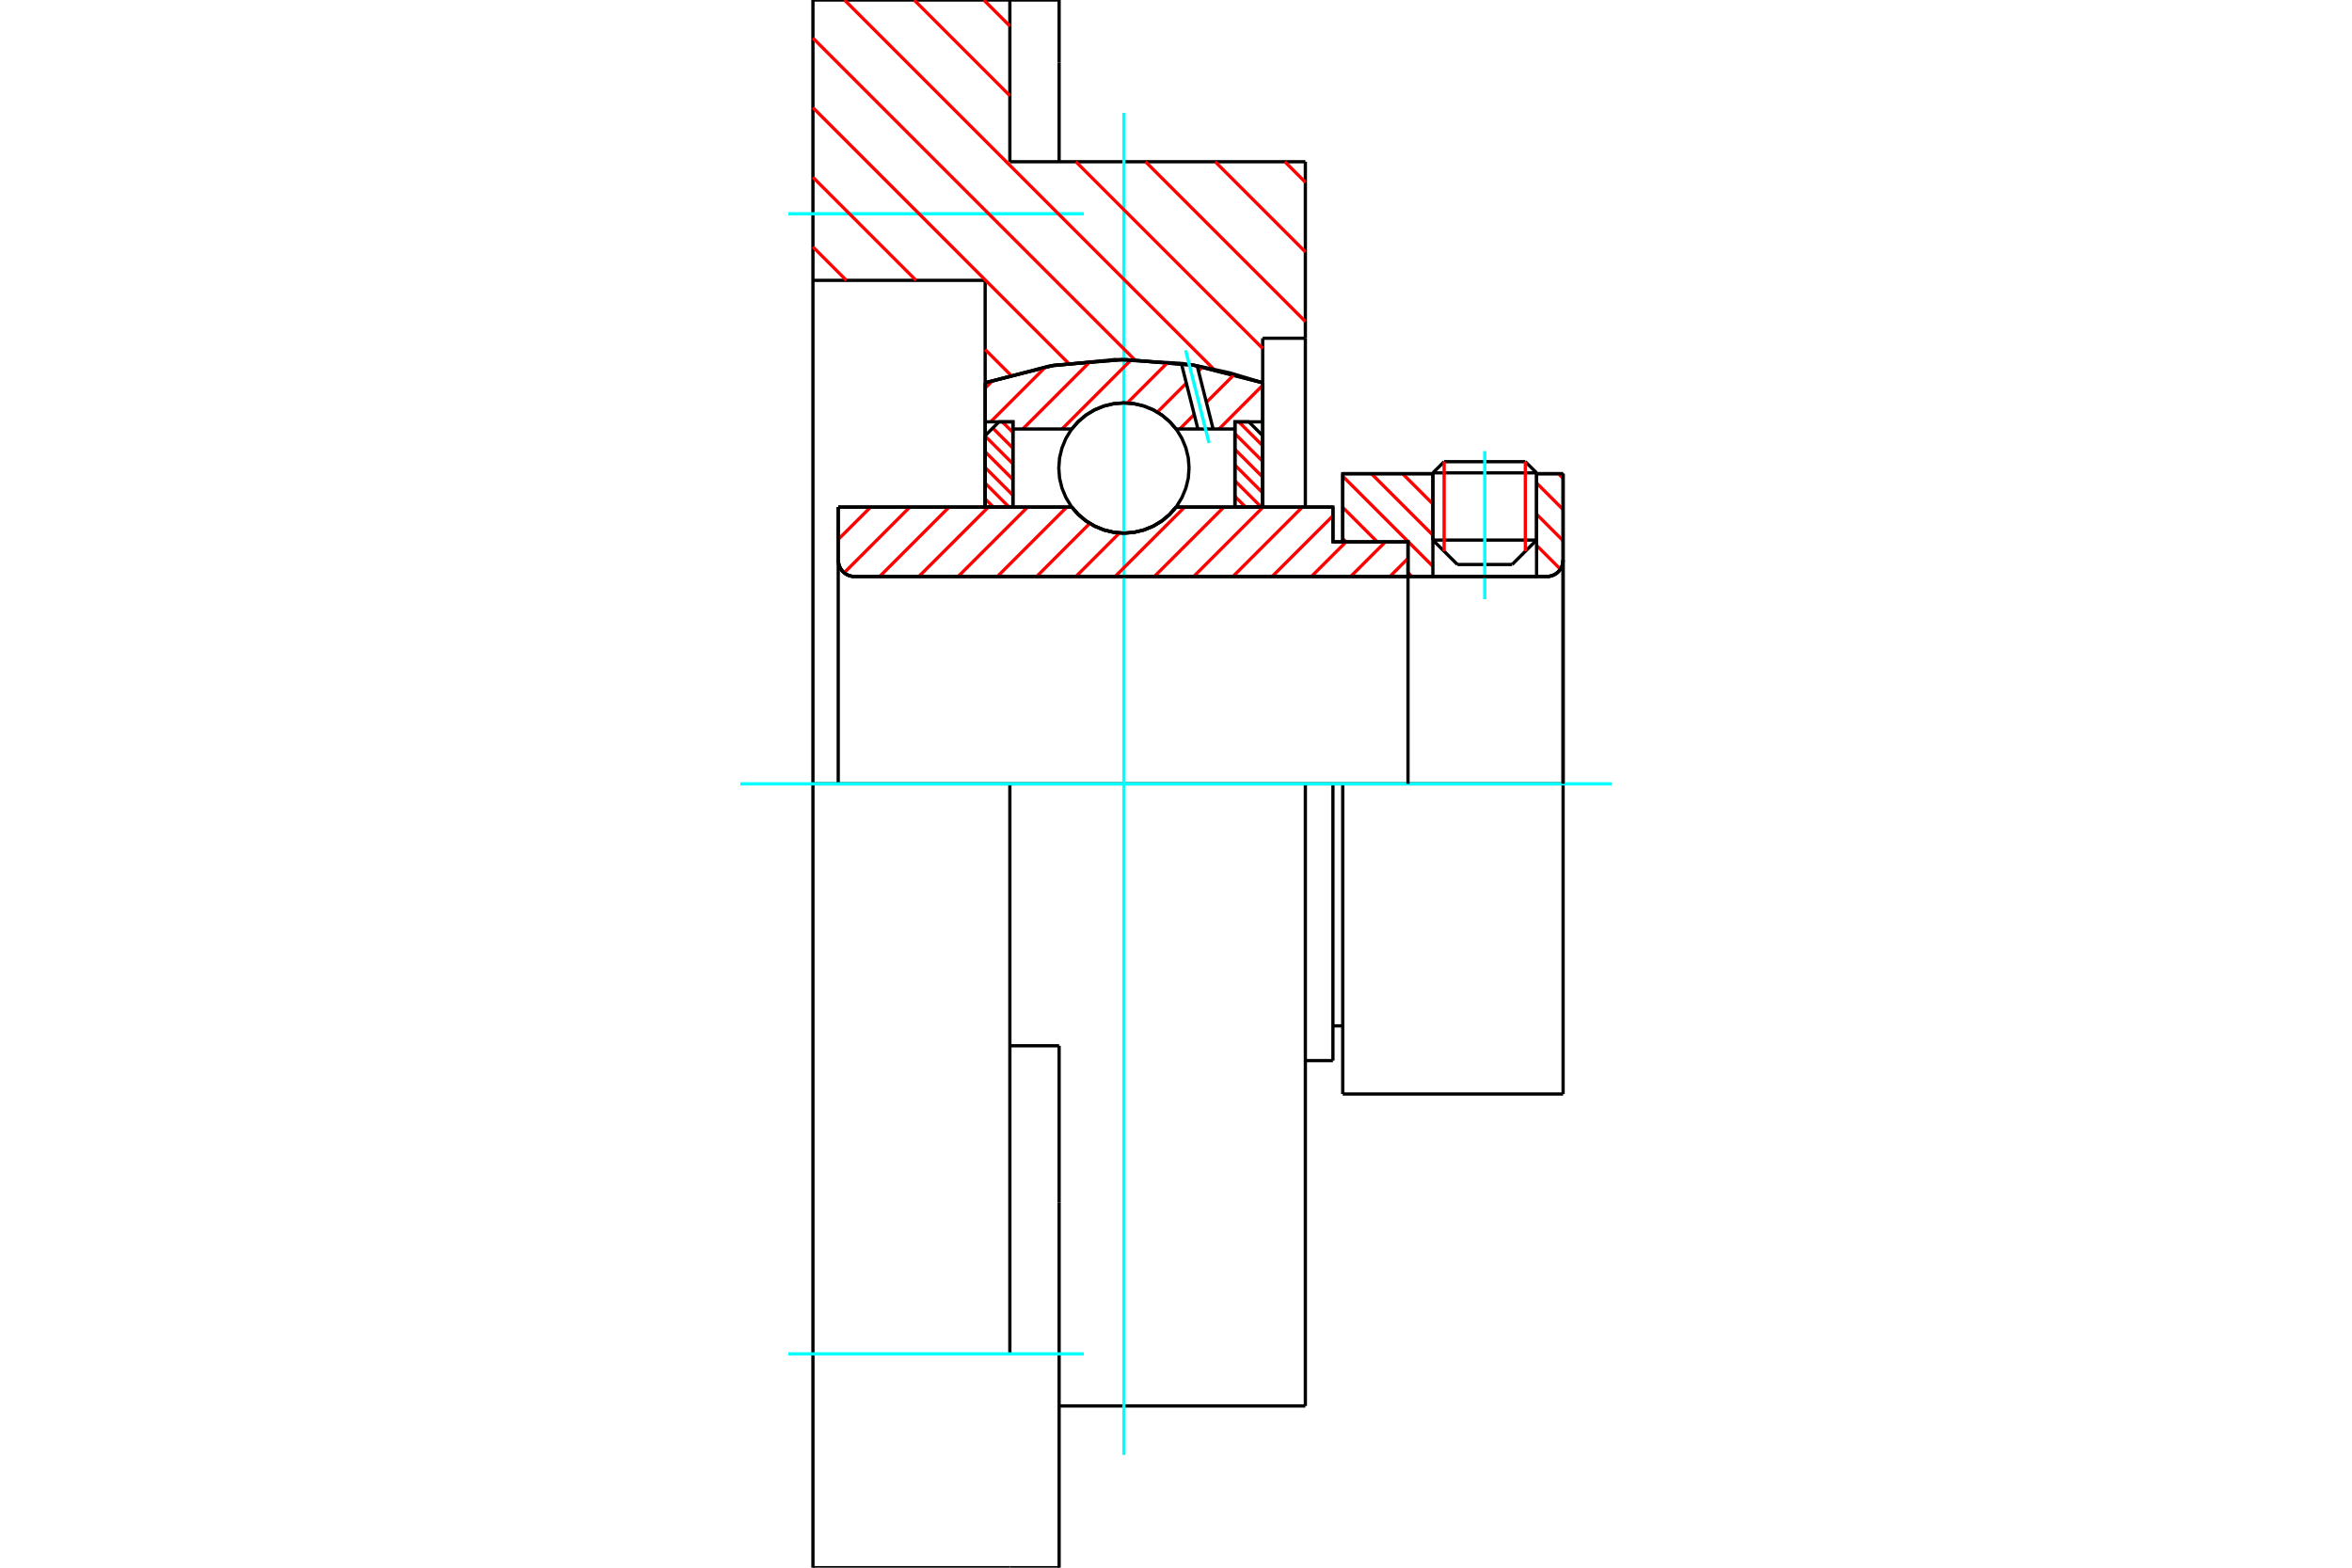 <?xml version="1.0" standalone="no"?>
<!DOCTYPE svg PUBLIC "-//W3C//DTD SVG 1.1//EN"
	"http://www.w3.org/Graphics/SVG/1.1/DTD/svg11.dtd">
<svg xmlns="http://www.w3.org/2000/svg" height="100%" width="100%" viewBox="0 0 36000 24000">
	<rect x="-1800" y="-1200" width="39600" height="26400" style="fill:#FFF"/>
	<g style="fill:none; fill-rule:evenodd" transform="matrix(1 0 0 1 0 0)">
		<g style="fill:none; stroke:#000; stroke-width:50; shape-rendering:geometricPrecision">
			<line x1="20552" y1="12000" x2="20402" y2="12000"/>
			<line x1="20402" y1="8295" x2="20552" y2="8295"/>
			<line x1="20402" y1="16237" x2="20402" y2="12000"/>
			<line x1="20402" y1="7763" x2="20402" y2="8295"/>
			<line x1="20402" y1="12000" x2="19980" y2="12000"/>
			<line x1="12830" y1="7763" x2="16405" y2="7763"/>
			<line x1="18001" y1="7763" x2="20402" y2="7763"/>
			<polyline points="16405,7763 16507,7879 16625,7977 16757,8056 16900,8114 17050,8150 17203,8162 17356,8150 17506,8114 17649,8056 17781,7977 17899,7879 18001,7763"/>
			<polyline points="12830,8576 12834,8615 12843,8654 12858,8690 12878,8723 12904,8753 12934,8779 12967,8799 13003,8814 13041,8823 13081,8826"/>
			<line x1="12830" y1="8576" x2="12830" y2="12000"/>
			<line x1="12830" y1="8576" x2="12830" y2="7763"/>
			<line x1="23519" y1="8268" x2="23519" y2="7252"/>
			<line x1="23145" y1="8642" x2="23519" y2="8268"/>
			<line x1="21932" y1="8268" x2="22307" y2="8642"/>
			<line x1="21932" y1="7252" x2="21932" y2="8268"/>
			<line x1="21932" y1="7252" x2="20552" y2="7252"/>
			<line x1="20552" y1="8295" x2="20552" y2="7252"/>
			<line x1="23675" y1="8826" x2="13081" y2="8826"/>
			<polyline points="23675,8826 23714,8823 23753,8814 23789,8799 23822,8779 23852,8753 23878,8723 23898,8690 23913,8654 23922,8615 23925,8576"/>
			<line x1="23925" y1="7252" x2="23925" y2="8576"/>
			<line x1="23925" y1="7252" x2="23519" y2="7252"/>
			<polyline points="23925,16748 23925,12000 20552,12000"/>
			<line x1="20552" y1="16748" x2="20552" y2="12000"/>
			<line x1="23925" y1="8576" x2="23925" y2="12000"/>
			<line x1="21932" y1="8268" x2="23519" y2="8268"/>
			<line x1="23519" y1="7239" x2="21932" y2="7239"/>
			<line x1="22104" y1="7068" x2="23347" y2="7068"/>
			<line x1="23145" y1="8642" x2="22307" y2="8642"/>
			<line x1="20402" y1="15705" x2="20552" y2="15705"/>
			<line x1="19980" y1="16237" x2="20402" y2="16237"/>
			<polyline points="12830,8576 12834,8615 12843,8654 12858,8690 12878,8723 12904,8753 12934,8779 12967,8799 13003,8814 13041,8823 13081,8826"/>
			<line x1="20552" y1="16748" x2="23925" y2="16748"/>
			<polyline points="23675,8826 23714,8823 23753,8814 23789,8799 23822,8779 23852,8753 23878,8723 23898,8690 23913,8654 23922,8615 23925,8576"/>
			<line x1="21932" y1="7239" x2="21932" y2="7252"/>
			<line x1="23519" y1="7252" x2="23519" y2="7239"/>
			<line x1="22104" y1="7068" x2="21932" y2="7239"/>
			<line x1="23519" y1="7239" x2="23347" y2="7068"/>
			<polyline points="19980,12000 15457,12000 12443,12000"/>
			<line x1="15457" y1="2476" x2="19980" y2="2476"/>
			<line x1="15457" y1="0" x2="15457" y2="2476"/>
			<line x1="12443" y1="0" x2="15457" y2="0"/>
			<line x1="12443" y1="4292" x2="12443" y2="0"/>
			<line x1="15079" y1="4292" x2="12443" y2="4292"/>
			<line x1="15079" y1="5860" x2="15079" y2="4292"/>
			<polyline points="19327,5860 18280,5593 17203,5503 16126,5593 15079,5860"/>
			<line x1="19327" y1="5178" x2="19327" y2="5860"/>
			<line x1="19980" y1="5178" x2="19327" y2="5178"/>
			<line x1="19980" y1="2476" x2="19980" y2="5178"/>
			<line x1="15079" y1="7763" x2="15079" y2="5860"/>
			<line x1="19327" y1="5860" x2="19327" y2="7763"/>
			<line x1="19980" y1="5178" x2="19980" y2="7763"/>
			<line x1="19980" y1="12000" x2="19980" y2="21524"/>
			<line x1="12443" y1="12000" x2="12443" y2="4292"/>
			<line x1="16211" y1="16010" x2="15457" y2="16010"/>
			<line x1="16211" y1="18413" x2="16211" y2="16010"/>
			<line x1="15457" y1="20727" x2="15457" y2="12000"/>
			<line x1="16211" y1="24000" x2="16211" y2="18413"/>
			<line x1="16211" y1="959" x2="16211" y2="0"/>
			<line x1="16211" y1="2476" x2="16211" y2="959"/>
			<polyline points="12443,24000 12443,20727 12443,12000"/>
			<line x1="12443" y1="24000" x2="15457" y2="24000"/>
			<line x1="16211" y1="21524" x2="19980" y2="21524"/>
			<line x1="16211" y1="0" x2="15457" y2="0"/>
			<line x1="15457" y1="24000" x2="16211" y2="24000"/>
		</g>
		<g style="fill:none; stroke:#0FF; stroke-width:50; shape-rendering:geometricPrecision">
			<line x1="22726" y1="9173" x2="22726" y2="6906"/>
			<line x1="17203" y1="22273" x2="17203" y2="1727"/>
			<line x1="11332" y1="12000" x2="24668" y2="12000"/>
			<line x1="12066" y1="3273" x2="16588" y2="3273"/>
			<line x1="12066" y1="20727" x2="16588" y2="20727"/>
		</g>
		<g style="fill:none; stroke:#F00; stroke-width:50; shape-rendering:geometricPrecision">
			<line x1="19666" y1="2476" x2="19980" y2="2790"/>
			<line x1="18600" y1="2476" x2="19980" y2="3856"/>
			<line x1="15058" y1="0" x2="15457" y2="399"/>
			<line x1="17534" y1="2476" x2="19980" y2="4922"/>
			<line x1="13992" y1="0" x2="15457" y2="1465"/>
			<line x1="16468" y1="2476" x2="19327" y2="5335"/>
			<line x1="12926" y1="0" x2="18577" y2="5651"/>
			<line x1="12443" y1="583" x2="17366" y2="5506"/>
			<line x1="12443" y1="1648" x2="16356" y2="5562"/>
			<line x1="12443" y1="2714" x2="14021" y2="4292"/>
			<line x1="15079" y1="5351" x2="15470" y2="5742"/>
			<line x1="12443" y1="3780" x2="12955" y2="4292"/>
		</g>
		<g style="fill:none; stroke:#000; stroke-width:50; shape-rendering:geometricPrecision">
			<polyline points="19327,5860 18280,5593 17203,5503 16126,5593 15079,5860"/>
		</g>
		<g style="fill:none; stroke:#F00; stroke-width:50; shape-rendering:geometricPrecision">
			<line x1="23347" y1="7068" x2="23347" y2="8439"/>
			<line x1="22104" y1="8439" x2="22104" y2="7068"/>
			<line x1="15079" y1="7637" x2="15204" y2="7763"/>
			<line x1="15079" y1="7397" x2="15445" y2="7763"/>
			<line x1="15079" y1="7157" x2="15504" y2="7582"/>
			<line x1="15079" y1="6916" x2="15504" y2="7341"/>
			<line x1="15079" y1="6676" x2="15504" y2="7101"/>
			<line x1="15196" y1="6553" x2="15504" y2="6861"/>
			<line x1="15341" y1="6458" x2="15504" y2="6620"/>
		</g>
		<g style="fill:none; stroke:#000; stroke-width:50; shape-rendering:geometricPrecision">
			<polyline points="15504,7763 15504,6458 15291,6458 15079,6670 15079,7763 15504,7763"/>
		</g>
		<g style="fill:none; stroke:#F00; stroke-width:50; shape-rendering:geometricPrecision">
			<line x1="18961" y1="6458" x2="19327" y2="6824"/>
			<line x1="18902" y1="6639" x2="19327" y2="7064"/>
			<line x1="18902" y1="6879" x2="19327" y2="7304"/>
			<line x1="18902" y1="7120" x2="19327" y2="7545"/>
			<line x1="18902" y1="7360" x2="19305" y2="7763"/>
			<line x1="18902" y1="7600" x2="19065" y2="7763"/>
		</g>
		<g style="fill:none; stroke:#000; stroke-width:50; shape-rendering:geometricPrecision">
			<polyline points="18902,7763 18902,6458 19115,6458 19327,6670 19327,7763 18902,7763"/>
			<polyline points="18200,7165 18188,7009 18151,6857 18091,6712 18010,6579 17908,6460 17789,6358 17656,6276 17511,6216 17359,6180 17203,6168 17047,6180 16895,6216 16750,6276 16617,6358 16498,6460 16396,6579 16315,6712 16255,6857 16218,7009 16206,7165 16218,7321 16255,7473 16315,7617 16396,7751 16498,7870 16617,7971 16750,8053 16895,8113 17047,8149 17203,8162 17359,8149 17511,8113 17656,8053 17789,7971 17908,7870 18010,7751 18091,7617 18151,7473 18188,7321 18200,7165"/>
		</g>
		<g style="fill:none; stroke:#F00; stroke-width:50; shape-rendering:geometricPrecision">
			<line x1="23854" y1="7252" x2="23925" y2="7324"/>
			<line x1="23519" y1="7394" x2="23925" y2="7801"/>
			<line x1="23519" y1="7872" x2="23925" y2="8278"/>
			<line x1="23519" y1="8349" x2="23884" y2="8714"/>
			<line x1="23519" y1="8826" x2="23520" y2="8826"/>
			<line x1="21468" y1="7252" x2="21932" y2="7716"/>
			<line x1="20991" y1="7252" x2="21932" y2="8193"/>
			<line x1="20552" y1="7290" x2="21932" y2="8670"/>
			<line x1="20552" y1="7767" x2="21080" y2="8295"/>
			<line x1="21551" y1="8766" x2="21611" y2="8826"/>
			<line x1="20552" y1="8244" x2="20603" y2="8295"/>
		</g>
		<g style="fill:none; stroke:#000; stroke-width:50; shape-rendering:geometricPrecision">
			<line x1="23925" y1="12000" x2="23925" y2="7252"/>
			<polyline points="23675,8826 23714,8823 23753,8814 23789,8799 23822,8779 23852,8753 23878,8723 23898,8690 23913,8654 23922,8615 23925,8576"/>
			<polyline points="23675,8826 23519,8826 23519,7252"/>
			<polyline points="23519,8826 21932,8826 21932,7252"/>
			<polyline points="21932,8826 21551,8826 21551,12000"/>
			<polyline points="21551,8826 21551,8295 20552,8295 20552,7252 21932,7252"/>
			<line x1="23519" y1="7252" x2="23925" y2="7252"/>
		</g>
		<g style="fill:none; stroke:#F00; stroke-width:50; shape-rendering:geometricPrecision">
			<line x1="19327" y1="5898" x2="18659" y2="6567"/>
			<line x1="18896" y1="5729" x2="18465" y2="6160"/>
			<line x1="18279" y1="6345" x2="18058" y2="6567"/>
			<line x1="18407" y1="5617" x2="18344" y2="5680"/>
			<line x1="18158" y1="5866" x2="17715" y2="6309"/>
			<line x1="17881" y1="5542" x2="17254" y2="6169"/>
			<line x1="17317" y1="5505" x2="16256" y2="6567"/>
			<line x1="16696" y1="5526" x2="15655" y2="6567"/>
			<line x1="16005" y1="5616" x2="15163" y2="6458"/>
			<line x1="15200" y1="5820" x2="15079" y2="5941"/>
		</g>
		<g style="fill:none; stroke:#000; stroke-width:50; shape-rendering:geometricPrecision">
			<polyline points="15079,7763 15079,6458 15079,5860"/>
			<polyline points="18082,5563 17069,5504 16060,5604 15079,5860"/>
			<polyline points="18324,5600 18203,5580 18082,5563"/>
			<polyline points="19327,5860 18831,5710 18324,5600"/>
			<polyline points="19327,5860 19327,6458 18902,6458 18902,6567 18902,7763"/>
			<polyline points="18902,6567 18568,6567 18335,6567 18001,6567 17899,6451 17781,6352 17649,6273 17506,6215 17356,6180 17203,6168 17050,6180 16900,6215 16757,6273 16625,6352 16507,6451 16405,6567 15504,6567 15504,7763"/>
			<polyline points="15504,6567 15504,6458 15079,6458"/>
			<line x1="19327" y1="6458" x2="19327" y2="7763"/>
		</g>
		<g style="fill:none; stroke:#0FF; stroke-width:50; shape-rendering:geometricPrecision">
			<line x1="18506" y1="6783" x2="18148" y2="5363"/>
		</g>
		<g style="fill:none; stroke:#000; stroke-width:50; shape-rendering:geometricPrecision">
			<line x1="18335" y1="6567" x2="18082" y2="5563"/>
			<line x1="18568" y1="6567" x2="18324" y2="5600"/>
		</g>
		<g style="fill:none; stroke:#F00; stroke-width:50; shape-rendering:geometricPrecision">
			<line x1="21551" y1="8549" x2="21274" y2="8826"/>
			<line x1="21205" y1="8295" x2="20673" y2="8826"/>
			<line x1="20604" y1="8295" x2="20072" y2="8826"/>
			<line x1="20402" y1="7896" x2="19471" y2="8826"/>
			<line x1="19934" y1="7763" x2="18871" y2="8826"/>
			<line x1="19333" y1="7763" x2="18270" y2="8826"/>
			<line x1="18733" y1="7763" x2="17669" y2="8826"/>
			<line x1="18132" y1="7763" x2="17068" y2="8826"/>
			<line x1="17135" y1="8159" x2="16468" y2="8826"/>
			<line x1="16680" y1="8013" x2="15867" y2="8826"/>
			<line x1="16329" y1="7763" x2="15266" y2="8826"/>
			<line x1="15729" y1="7763" x2="14665" y2="8826"/>
			<line x1="15128" y1="7763" x2="14064" y2="8826"/>
			<line x1="14527" y1="7763" x2="13464" y2="8826"/>
			<line x1="13926" y1="7763" x2="12921" y2="8769"/>
			<line x1="13326" y1="7763" x2="12830" y2="8258"/>
		</g>
		<g style="fill:none; stroke:#000; stroke-width:50; shape-rendering:geometricPrecision">
			<polyline points="12830,7763 12830,8576 12834,8615 12843,8654 12858,8690 12878,8723 12904,8753 12934,8779 12967,8799 13003,8814 13041,8823 13081,8826 21551,8826 21551,8295 20402,8295 20402,7763 18001,7763"/>
			<polyline points="16405,7763 16507,7879 16625,7977 16757,8056 16900,8114 17050,8150 17203,8162 17356,8150 17506,8114 17649,8056 17781,7977 17899,7879 18001,7763"/>
			<polyline points="16405,7763 13255,7763 12830,7763"/>
		</g>
	</g>
</svg>
